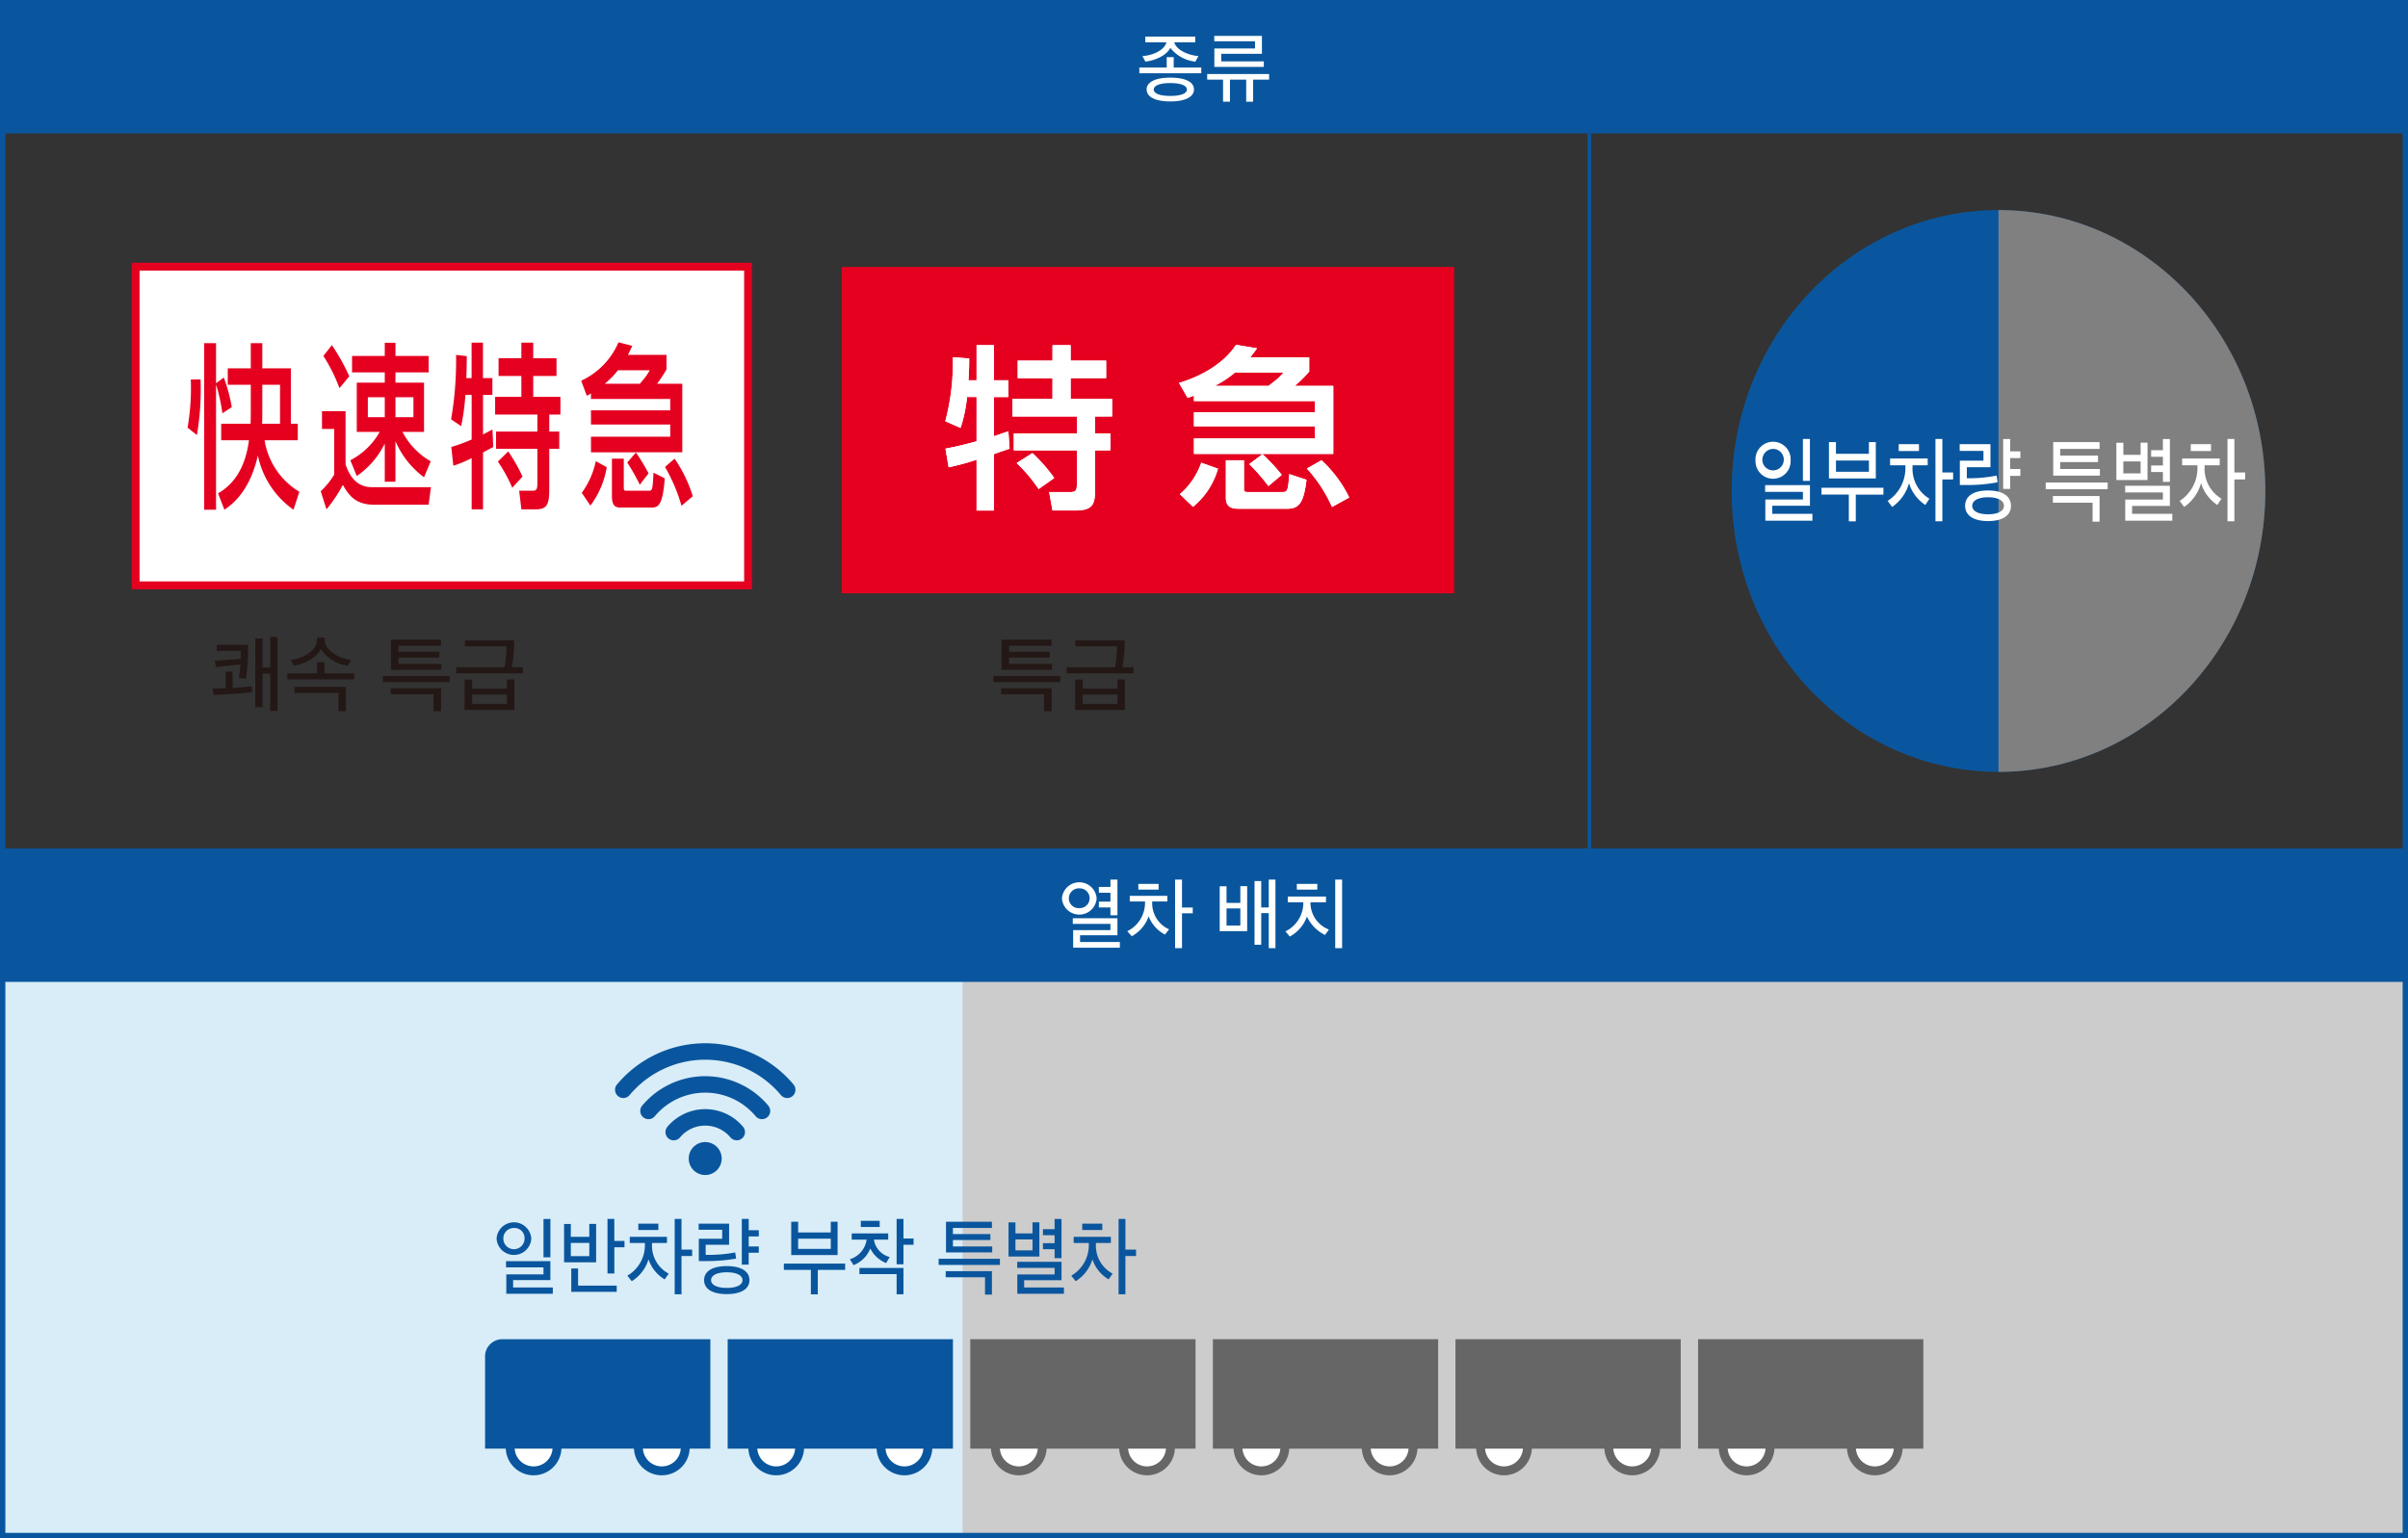 <svg id="レイヤー_1" data-name="レイヤー 1" xmlns="http://www.w3.org/2000/svg" viewBox="0 0 360 230">
  <rect x="0" y="0" width="360" height="230" fill="#333333" stroke="none"/>
  <defs>
    <style>
      .cls-1 {
        fill: #231815;
      }

      .cls-2 {
        fill: #fff;
      }

      .cls-10, .cls-11, .cls-12, .cls-3 {
        fill: none;
      }

      .cls-3 {
        stroke: #e50020;
        stroke-width: 1.173px;
      }

      .cls-10, .cls-3 {
        stroke-miterlimit: 10;
      }

      .cls-4 {
        fill: #e50020;
      }

      .cls-5 {
        fill: #ccc;
      }

      .cls-6 {
        fill: #d8edf8;
      }

      .cls-14, .cls-7 {
        fill: #0a569e;
      }

      .cls-8 {
        fill: gray;
      }

      .cls-9 {
        fill: #09569e;
      }

      .cls-10, .cls-11 {
        stroke: #09569e;
      }

      .cls-10 {
        stroke-width: 0.533px;
      }

      .cls-11, .cls-12 {
        stroke-width: 1.332px;
      }

      .cls-12 {
        stroke: #666;
      }

      .cls-13 {
        fill: #666;
      }

      .cls-14 {
        fill-rule: evenodd;
      }
    </style>
  </defs>
  <g>
    <path class="cls-1" d="M34.891,103.741c-1.114.076-2.279.14-2.963.153l-.127-.963c.6,0,1.229-.013,1.925-.026v-2.482h1.051v2.431c.887-.05,1.888-.138,2.837-.252l.114.861C36.917,103.577,36.019,103.69,34.891,103.741Zm1.862-2.228-1.051-.165a15.7,15.7,0,0,0,.24-2l-3.634.392-.2-.937,3.875-.279c0-.392.013-.785.013-1.2H32.409v-.912h4.674A28.056,28.056,0,0,1,36.753,101.513ZM40.4,106.3v-5.572H39.248v5.027H38.171V95.472h1.077V99.8H40.4V95.23h1.09V106.3Z"/>
    <path class="cls-1" d="M42.96,101.588v-.9h4.433V99.018H48.52v1.671h4.432v.9Zm9.03-2.039a5.923,5.923,0,0,1-4.04-2.507c-.469,1.127-2.2,2.2-4,2.507l-.494-.873c1.849-.191,3.926-1.394,3.926-2.977v-.342h1.165V95.7c0,1.6,2.343,2.85,3.952,2.977Zm-.279,3.141v3.661H50.6V103.6H44.023v-.912Z"/>
    <path class="cls-1" d="M57.248,101.993v-.911H67.24v.911Zm8.688.912v3.446H64.808v-2.546H58.4v-.9Zm-6.358-4.572v.938h6.408v.886H58.451V95.648h7.485v.913H59.578v.9h6.1v.873Z"/>
    <path class="cls-1" d="M76.512,99.765h1.671v.924H68.191v-.924h7.231a18.5,18.5,0,0,0,.3-3.128H69.5v-.9h7.371A21.274,21.274,0,0,1,76.512,99.765Zm-7.055,6.382v-4.534h1.127v1.356h5.193v-1.381H76.9v4.559Zm6.32-2.292H70.584v1.393h5.193Z"/>
  </g>
  <g>
    <rect class="cls-2" x="20.279" y="39.871" width="91.557" height="47.65"/>
    <rect class="cls-3" x="20.279" y="39.871" width="91.557" height="47.65"/>
    <path class="cls-4" d="M28.523,56.742a34.646,34.646,0,0,1-.482,7.2l1.394,1.112a40,40,0,0,0,.552-8.316Zm6.13,4.133a24.637,24.637,0,0,0-1.19-4.424L32.3,57.3V51.311H30.519v24.9H32.3V57.591h.034a26.87,26.87,0,0,1,.912,4.209Zm9.864,4.951V63.364H43.485V55.072h-4.27V51.311H37.493v3.761H34.049v2.465h3.444v3.39c0,.448,0,1.56-.034,2.437h-4.39v2.462h4.148C36.7,69.8,35.1,72.314,32.6,73.773l.948,2.438c3.477-2.252,4.58-6.28,5.009-8.108a13.088,13.088,0,0,0,5.321,8.108l.877-2.677a11.02,11.02,0,0,1-5.2-7.708Zm-5.336-2.462c.034-.691.034-.954.034-2.383V57.537h2.651v5.827Z"/>
    <path class="cls-4" d="M48.139,64.133h1.825v6.831a11.615,11.615,0,0,1-2.015,2.489l.86,2.7A20.65,20.65,0,0,0,51.255,72.5c.757,1.3,1.722,2.965,4.649,2.965h8.177l.344-2.622h-8.8c-1.791,0-3.168-.979-3.961-3.414V61.482H48.139Zm.207-10.915a25.265,25.265,0,0,1,2.409,4.82l1.463-1.773a30.963,30.963,0,0,0-2.6-4.664Zm9.177,9.165H54.992V59.392h2.531Zm-4.184,8.793a12.477,12.477,0,0,0,4.149-4.793h.035v5.642h1.6V66.04h.034a13.137,13.137,0,0,0,4.235,5.321l1-2.384a10.737,10.737,0,0,1-4.218-4.4h3.22V57.219H59.124V55.683h4.957V53.218H59.124V51.259h-1.6v1.959H52.632v2.465h4.891v1.536H53.339v7.362h3.425a10.613,10.613,0,0,1-4.39,4.239Zm8.47-8.793H59.124V59.392h2.685Z"/>
    <path class="cls-4" d="M75.982,67.5a25.471,25.471,0,0,1,2.136,3.76l-1.532,1.67a23.481,23.481,0,0,0-2.151-3.92Zm1.964-16.26h1.773v2.327H83.2v2.651H79.719v3.123h4.065v2.65h-1.67v2.541h1.495V67.1H82.114v6.118c0,2.226-.362,2.942-2.015,2.942H77.946l-.328-2.784h2.1c.569,0,.621-.4.621-1.246V67.1H74.159V64.527H80.34V61.986H74.021v-2.65h3.925V56.213H74.538V53.562h3.408Zm-8.367,7.81a32.313,32.313,0,0,1-.638,4.663l-1.5-1.006a51.934,51.934,0,0,0,.742-9.642l1.6.185c0,.77,0,1.643-.069,3.287h.791v-5.3h1.7v5.3h1.411v2.513H72.213v5.907c.431-.209.758-.395,1.411-.739l.121,2.618c-.138.082-1.274.664-1.532.825v8.5h-1.7V68.5a17.823,17.823,0,0,1-2.737,1.138l-.31-2.808a23.985,23.985,0,0,0,3.047-1.11V59.045Z"/>
    <path class="cls-4" d="M99.421,69.826a25.047,25.047,0,0,1,2.461,5.8l1.687-1.429a20.352,20.352,0,0,0-2.72-5.618Zm-10.347-.873a12.3,12.3,0,0,1-2.1,4.739L88.265,75.6a13.108,13.108,0,0,0,2.444-5.745Zm2.411,5.269c0,1.668.791,1.668,1.343,1.668h4.629c1.1,0,1.636-.633,1.929-4.368L97.7,70.675c-.136,2.7-.19,2.7-.757,2.7H93.757c-.4,0-.5,0-.5-.476V68.58H91.485Zm2.289-5.06a29.657,29.657,0,0,1,1.877,3.315l1.308-1.7a29.584,29.584,0,0,0-1.911-3.151h6.957V57.376H98.233a19.8,19.8,0,0,0,1.412-2.146V53.06H93.877c.276-.556.36-.714.653-1.349l-2.064-.528a11.152,11.152,0,0,1-5.58,5.745l.845,2.25c.241-.134.412-.209.621-.343v.819H100.2v1.7H88.352v2.117H100.2V65.3H88.352v2.332h6.7v.051ZM90.468,57.376v-.051a11.613,11.613,0,0,0,1.912-1.962h4.752a7.468,7.468,0,0,1-.621.983c-.121.185-.672.791-.825,1.03Z"/>
  </g>
  <g>
    <path class="cls-1" d="M148.527,101.993v-.911h9.993v.911Zm8.688.912v3.446h-1.127v-2.546H149.68v-.9Zm-6.358-4.572v.938h6.409v.886H149.73V95.648h7.485v.913h-6.358v.9h6.1v.873Z"/>
    <path class="cls-1" d="M167.792,99.765h1.671v.924h-9.992v-.924H166.7a18.6,18.6,0,0,0,.3-3.128h-6.231v-.9h7.371A21.274,21.274,0,0,1,167.792,99.765Zm-7.055,6.382v-4.534h1.127v1.356h5.193v-1.381h1.127v4.559Zm6.32-2.292h-5.193v1.393h5.193Z"/>
  </g>
  <g>
    <rect class="cls-4" x="125.846" y="39.918" width="91.557" height="48.794"/>
    <path class="cls-2" d="M154.355,67.743a24.66,24.66,0,0,1,3.258,3.731l-2.339,1.657a22.777,22.777,0,0,0-3.284-3.894Zm3-16.135h2.707v2.313h5.309v2.626h-5.309v3.1h6.2v2.625h-2.548V64.8H166v2.546h-2.288v6.074c0,2.2-.552,2.914-3.075,2.914H157.35l-.5-2.758h3.2c.868,0,.945-.393.945-1.235v-5h-9.433V64.8H161V62.274h-9.643V59.649h5.991v-3.1h-5.2V53.921h5.2ZM144.58,59.36a21.534,21.534,0,0,1-.973,4.622l-2.286-1a33.951,33.951,0,0,0,1.129-9.565l2.446.184c0,.763,0,1.633-.107,3.26H146V51.608h2.6v5.255h2.153v2.5H148.6v5.86c.657-.212,1.155-.395,2.153-.737l.184,2.6c-.209.082-1.943.659-2.337.815v8.434H146V68.739a36.765,36.765,0,0,1-4.178,1.131l-.474-2.786c.921-.183,2.208-.421,4.652-1.1V59.36Z"/>
    <path class="cls-2" d="M195.382,70.055a21.464,21.464,0,0,1,3.757,5.751l2.574-1.417a18.536,18.536,0,0,0-4.15-5.569Zm-15.794-.87a10.885,10.885,0,0,1-3.2,4.706l1.972,1.892a11.389,11.389,0,0,0,3.731-5.7Zm3.68,5.232c0,1.654,1.208,1.654,2.05,1.654h7.069c1.68,0,2.5-.632,2.942-4.335l-2.574-.843c-.212,2.681-.291,2.681-1.157,2.681h-4.862c-.6,0-.761,0-.761-.472V68.82h-2.707Zm3.5-5.02a29.244,29.244,0,0,1,2.863,3.284l2-1.681a29.922,29.922,0,0,0-2.917-3.125h10.616V57.7h-5.756a21.362,21.362,0,0,0,2.155-2.129V53.42h-8.8c.421-.549.553-.71,1-1.34l-3.153-.524c-1.681,2.653-5.044,4.677-8.514,5.7l1.289,2.237c.368-.133.631-.212.945-.344v.818h18.08v1.679h-18.08v2.1h18.08v1.815h-18.08v2.314h10.222v.051ZM181.718,57.7v-.051a16.15,16.15,0,0,0,2.916-1.945h7.253a7.943,7.943,0,0,1-.945.97c-.184.184-1.027.789-1.262,1.026Z"/>
    <path class="cls-2" d="M154.355,67.743a24.66,24.66,0,0,1,3.258,3.731l-2.339,1.657a22.777,22.777,0,0,0-3.284-3.894Zm3-16.135h2.707v2.313h5.309v2.626h-5.309v3.1h6.2v2.625h-2.548V64.8H166v2.546h-2.288v6.074c0,2.2-.552,2.914-3.075,2.914H157.35l-.5-2.758h3.2c.868,0,.945-.393.945-1.235v-5h-9.433V64.8H161V62.274h-9.643V59.649h5.991v-3.1h-5.2V53.921h5.2ZM144.58,59.36a21.534,21.534,0,0,1-.973,4.622l-2.286-1a33.951,33.951,0,0,0,1.129-9.565l2.446.184c0,.763,0,1.633-.107,3.26H146V51.608h2.6v5.255h2.153v2.5H148.6v5.86c.657-.212,1.155-.395,2.153-.737l.184,2.6c-.209.082-1.943.659-2.337.815v8.434H146V68.739a36.765,36.765,0,0,1-4.178,1.131l-.474-2.786c.921-.183,2.208-.421,4.652-1.1V59.36Z"/>
    <path class="cls-2" d="M195.382,70.055a21.464,21.464,0,0,1,3.757,5.751l2.574-1.417a18.536,18.536,0,0,0-4.15-5.569Zm-15.794-.87a10.885,10.885,0,0,1-3.2,4.706l1.972,1.892a11.389,11.389,0,0,0,3.731-5.7Zm3.68,5.232c0,1.654,1.208,1.654,2.05,1.654h7.069c1.68,0,2.5-.632,2.942-4.335l-2.574-.843c-.212,2.681-.291,2.681-1.157,2.681h-4.862c-.6,0-.761,0-.761-.472V68.82h-2.707Zm3.5-5.02a29.244,29.244,0,0,1,2.863,3.284l2-1.681a29.922,29.922,0,0,0-2.917-3.125h10.616V57.7h-5.756a21.362,21.362,0,0,0,2.155-2.129V53.42h-8.8c.421-.549.553-.71,1-1.34l-3.153-.524c-1.681,2.653-5.044,4.677-8.514,5.7l1.289,2.237c.368-.133.631-.212.945-.344v.818h18.08v1.679h-18.08v2.1h18.08v1.815h-18.08v2.314h10.222v.051ZM181.718,57.7v-.051a16.15,16.15,0,0,0,2.916-1.945h7.253a7.943,7.943,0,0,1-.945.97c-.184.184-1.027.789-1.262,1.026Z"/>
  </g>
  <rect class="cls-5" x="0.061" y="146.281" width="359.939" height="83.719"/>
  <rect class="cls-6" x="0.046" y="146.281" width="143.858" height="83.719"/>
  <g>
    <path class="cls-7" d="M298.779,115.411c22.033,0,39.894-18.806,39.894-42s-17.861-42-39.894-42-39.894,18.806-39.894,42,17.862,42,39.894,42"/>
    <path class="cls-8" d="M338.673,73.408c0-23.2-17.861-42-39.894-42v84.008c22.033,0,39.894-18.807,39.894-42"/>
    <g>
      <path class="cls-2" d="M267.7,68.851a2.625,2.625,0,1,1-5.246.013,2.629,2.629,0,1,1,5.246-.013Zm-4.225,0a1.607,1.607,0,1,0,1.607-1.731A1.635,1.635,0,0,0,263.479,68.851Zm.446,9V74.689h5.62V73.55H263.89V72.536h6.7v3.081h-5.632v1.21h6v1.027Zm5.62-5.951v-6.26h1.045V71.9Z"/>
      <path class="cls-2" d="M276.4,77.953v-4h-4.083V72.931h9.258v1.026h-4.131v4Zm-2.969-6.415V66.107h1.044v1.745h4.929V66.107h1.032v5.431Zm5.973-2.674H274.48v1.675h4.929Z"/>
      <path class="cls-2" d="M287.84,75.505a5.991,5.991,0,0,1-2.44-3.264,6.343,6.343,0,0,1-2.524,3.56l-.668-.9a5.841,5.841,0,0,0,2.652-5.022v-.31h-2.288V68.555h5.62v1.013h-2.265v.3a5.207,5.207,0,0,0,2.524,4.7Zm-3.978-8.062V66.417h3.027v1.026Zm6.524,4.249v6.246h-1.032v-12.3h1.032v5.008h1.608v1.041Z"/>
      <path class="cls-2" d="M294.218,72.522H293V68.879h3.532V67.416h-3.556v-1h4.6v3.446h-3.532V71.51h.2a20.8,20.8,0,0,0,4.258-.4l.142,1A23.635,23.635,0,0,1,294.218,72.522Zm3,5.389c-2.229,0-3.427-.873-3.427-2.279,0-1.421,1.2-2.293,3.427-2.293s3.426.886,3.426,2.293S299.44,77.911,297.222,77.911Zm-2.37-2.279c0,.773.88,1.265,2.37,1.265s2.37-.477,2.37-1.265-.891-1.28-2.37-1.28S294.852,74.844,294.852,75.632Zm7.2-4.474h-1.525V73.1h-1.044V65.643h1.044v1.843h1.525V68.5h-1.525v1.632h1.525Z"/>
      <path class="cls-2" d="M305.84,73.155V72.143H315.1v1.012Zm8.049,1.014V78h-1.044V75.167h-5.937v-1ZM308,69.09v1.041h5.937v.984h-6.981V66.107h6.934V67.12H308v1h5.656v.971Z"/>
      <path class="cls-2" d="M316.4,71.777V66.206h1.045v1.8h2.581V66.191h1.032v5.586Zm3.626-2.786H317.44v1.787h2.581Zm-2.3,8.863V74.7h5.633V73.634h-5.645v-1H324.4v3.011h-5.645v1.181h6.009v1.027Zm6.677-5.81h-1.044V70.581h-1.76V69.6h1.76V68.3h-1.76v-.985h1.76V65.643H324.4Z"/>
      <path class="cls-2" d="M331.5,75.505a6,6,0,0,1-2.442-3.264,6.337,6.337,0,0,1-2.523,3.56l-.668-.9a5.839,5.839,0,0,0,2.652-5.022v-.31h-2.289V68.555h5.621v1.013H329.59v.3a5.208,5.208,0,0,0,2.523,4.7Zm-3.979-8.062V66.417h3.028v1.026Zm6.524,4.249v6.246h-1.031v-12.3h1.031v5.008h1.607v1.041Z"/>
    </g>
  </g>
  <path class="cls-9" d="M359.2.8V229.2H.8V.8H359.2M360,0H0V230H360V0Z"/>
  <rect class="cls-9" x="0.061" width="359.939" height="19.947"/>
  <g>
    <path class="cls-2" d="M170.333,10.952V10.1h4.095V8.546h1.044V10.1h4.119v.856Zm8.378-1.737a5.494,5.494,0,0,1-3.755-2.065c-.435.974-1.96,1.842-3.708,2.065l-.458-.821c1.607-.129,3.286-.88,3.591-2.065h-3.156V5.472h7.463v.857h-3.133c.328,1.2,2.193,1.947,3.613,2.053Zm-3.755,5.949c-2.241,0-3.532-.669-3.532-1.795,0-1.092,1.291-1.76,3.532-1.76s3.543.633,3.543,1.76S177.209,15.164,174.956,15.164Zm-2.465-1.783c0,.622.951.962,2.465.962,1.537,0,2.487-.34,2.487-.962,0-.6-.95-.962-2.487-.962C173.442,12.419,172.491,12.782,172.491,13.381Z"/>
    <path class="cls-2" d="M182.848,15.211V11.9h-2.37v-.833h9.257V11.9h-2.393v3.309h-1.033V11.9H183.88v3.309Zm-1.3-5.21V7.244h6.078V6.176h-6.09v-.81h7.122V8.042h-6.078V9.18h6.361V10Z"/>
  </g>
  <rect class="cls-9" y="126.869" width="359.939" height="19.947"/>
  <g>
    <path class="cls-2" d="M163.95,134.332a2.6,2.6,0,0,1-5.187.012,2.6,2.6,0,0,1,5.187-.012Zm-4.155,0a1.461,1.461,0,0,0,1.561,1.455,1.48,1.48,0,1,0,0-2.957A1.5,1.5,0,0,0,159.795,134.332Zm.646,7.369v-2.629h5.573v-.926h-5.632V137.3h6.677v2.547h-5.586v1h5.949v.856Zm3.837-9.082h1.736v-1.1h1.045v5.339h-1.045v-1.173h-1.736l.012-.869h1.724v-1.326H164.29Z"/>
    <path class="cls-2" d="M174.165,139.741a5.2,5.2,0,0,1-2.441-2.721,5.423,5.423,0,0,1-2.523,2.968l-.669-.751a4.734,4.734,0,0,0,2.652-4.189v-.258H168.9v-.845h5.62v.845h-2.265v.246a4.252,4.252,0,0,0,2.524,3.919Zm-3.979-6.723v-.857h3.027v.857Zm6.524,3.544v5.209h-1.032V131.516h1.032v4.177h1.608v.869Z"/>
    <path class="cls-2" d="M182.348,139.226v-6.712h1.021V135h2.065v-2.5h1.021v6.724Zm3.086-3.392h-2.065v2.559h2.065Zm4.248,5.937v-5.245h-1.127v4.741h-1v-9.528h1v3.943h1.127v-4.166h1v10.255Z"/>
    <path class="cls-2" d="M198.089,139.8a5.8,5.8,0,0,1-2.7-2.757,5.483,5.483,0,0,1-2.558,2.992l-.657-.774a4.735,4.735,0,0,0,2.675-4.19v-.164h-2.323v-.856h5.715v.856h-2.324v.153a4.3,4.3,0,0,0,2.757,3.93Zm-4.212-6.782v-.857h3.063v.857Zm5.739,8.753V131.516h1.032v10.255Z"/>
  </g>
  <line class="cls-10" x1="237.62" y1="19.947" x2="237.62" y2="126.947"/>
  <g>
    <g>
      <path class="cls-2" d="M83.271,216.606a3.5,3.5,0,1,1-3.494-3.678,3.6,3.6,0,0,1,3.494,3.678"/>
      <path class="cls-11" d="M83.271,216.606a3.5,3.5,0,1,1-3.494-3.678A3.6,3.6,0,0,1,83.271,216.606Z"/>
      <path class="cls-2" d="M102.441,216.606a3.5,3.5,0,1,1-3.493-3.678,3.6,3.6,0,0,1,3.493,3.678"/>
      <path class="cls-11" d="M102.441,216.606a3.5,3.5,0,1,1-3.493-3.678A3.6,3.6,0,0,1,102.441,216.606Z"/>
      <path class="cls-7" d="M75.11,200.244a2.582,2.582,0,0,0-2.591,2.728v13.637H106.2V200.244Z"/>
      <path class="cls-2" d="M119.54,216.606a3.5,3.5,0,1,1-3.494-3.678,3.6,3.6,0,0,1,3.494,3.678"/>
      <path class="cls-11" d="M119.54,216.606a3.5,3.5,0,1,1-3.494-3.678A3.6,3.6,0,0,1,119.54,216.606Z"/>
      <path class="cls-2" d="M138.711,216.606a3.5,3.5,0,1,1-3.494-3.678,3.6,3.6,0,0,1,3.494,3.678"/>
      <path class="cls-11" d="M138.711,216.606a3.5,3.5,0,1,1-3.494-3.678A3.6,3.6,0,0,1,138.711,216.606Z"/>
      <rect class="cls-7" x="108.788" y="200.243" width="33.678" height="16.365"/>
      <path class="cls-2" d="M155.809,216.606a3.5,3.5,0,1,1-3.494-3.678,3.6,3.6,0,0,1,3.494,3.678"/>
      <path class="cls-12" d="M155.809,216.606a3.5,3.5,0,1,1-3.494-3.678A3.6,3.6,0,0,1,155.809,216.606Z"/>
      <path class="cls-2" d="M174.98,216.606a3.5,3.5,0,1,1-3.494-3.678,3.6,3.6,0,0,1,3.494,3.678"/>
      <path class="cls-12" d="M174.98,216.606a3.5,3.5,0,1,1-3.494-3.678A3.6,3.6,0,0,1,174.98,216.606Z"/>
      <rect class="cls-13" x="145.057" y="200.243" width="33.678" height="16.365"/>
      <path class="cls-2" d="M192.078,216.606a3.5,3.5,0,1,1-3.494-3.678,3.6,3.6,0,0,1,3.494,3.678"/>
      <path class="cls-12" d="M192.078,216.606a3.5,3.5,0,1,1-3.494-3.678A3.6,3.6,0,0,1,192.078,216.606Z"/>
      <path class="cls-2" d="M211.248,216.606a3.5,3.5,0,1,1-3.493-3.678,3.6,3.6,0,0,1,3.493,3.678"/>
      <path class="cls-12" d="M211.248,216.606a3.5,3.5,0,1,1-3.493-3.678A3.6,3.6,0,0,1,211.248,216.606Z"/>
      <rect class="cls-13" x="181.326" y="200.243" width="33.678" height="16.365"/>
      <path class="cls-2" d="M228.347,216.606a3.5,3.5,0,1,1-3.494-3.678,3.6,3.6,0,0,1,3.494,3.678"/>
      <path class="cls-12" d="M228.347,216.606a3.5,3.5,0,1,1-3.494-3.678A3.6,3.6,0,0,1,228.347,216.606Z"/>
      <path class="cls-2" d="M247.517,216.606a3.5,3.5,0,1,1-3.493-3.678,3.6,3.6,0,0,1,3.493,3.678"/>
      <path class="cls-12" d="M247.517,216.606a3.5,3.5,0,1,1-3.493-3.678A3.6,3.6,0,0,1,247.517,216.606Z"/>
      <rect class="cls-13" x="217.595" y="200.243" width="33.678" height="16.365"/>
      <path class="cls-2" d="M264.616,216.606a3.5,3.5,0,1,1-3.494-3.678,3.6,3.6,0,0,1,3.494,3.678"/>
      <path class="cls-12" d="M264.616,216.606a3.5,3.5,0,1,1-3.494-3.678A3.6,3.6,0,0,1,264.616,216.606Z"/>
      <path class="cls-2" d="M283.786,216.606a3.5,3.5,0,1,1-3.493-3.678,3.6,3.6,0,0,1,3.493,3.678"/>
      <path class="cls-12" d="M283.786,216.606a3.5,3.5,0,1,1-3.493-3.678A3.6,3.6,0,0,1,283.786,216.606Z"/>
      <rect class="cls-13" x="253.864" y="200.243" width="33.678" height="16.365"/>
    </g>
    <g>
      <path class="cls-7" d="M79.43,185.2a2.6,2.6,0,0,1-5.19.013,2.6,2.6,0,0,1,5.19-.013Zm-4.18,0a1.585,1.585,0,0,0,3.17,0,1.5,1.5,0,0,0-1.579-1.586A1.554,1.554,0,0,0,75.25,185.2Zm.442,8.252v-2.9h5.561V189.5h-5.6v-.929h6.63V191.4H76.713v1.109h5.934v.941ZM81.253,188v-5.737h1.034V188Z"/>
      <path class="cls-7" d="M84.33,188.743v-5.724h1.009v1.92H88.1v-1.934h1.022v5.738Zm3.773-2.9H85.339v1.985H88.1Zm-2.7,7.324v-3.5h1.021v2.566H92.2v.929Zm6.444-6.666v3.919H90.821v-8.161h1.021v3.287h1.522v.955Z"/>
      <path class="cls-7" d="M99.367,191.3a5.552,5.552,0,0,1-2.415-2.991,5.846,5.846,0,0,1-2.5,3.261l-.663-.825a5.263,5.263,0,0,0,2.625-4.6v-.285H94.153v-.927h5.561v.927h-2.24v.272a4.711,4.711,0,0,0,2.5,4.306Zm-3.937-7.388v-.941h3v.941Zm6.456,3.894v5.724h-1.021V182.258h1.021v4.59h1.591v.954Z"/>
      <path class="cls-7" d="M105.682,188.562h-1.208v-3.339h3.495v-1.341h-3.518v-.915H109v3.159h-3.5v1.508h.2a22.214,22.214,0,0,0,4.214-.361l.14.915A25.191,25.191,0,0,1,105.682,188.562Zm2.973,4.939c-2.206,0-3.391-.8-3.391-2.089s1.185-2.1,3.391-2.1,3.39.812,3.39,2.1S110.849,193.5,108.655,193.5Zm-2.346-2.089c0,.709.871,1.16,2.346,1.16s2.345-.438,2.345-1.16-.882-1.174-2.345-1.174S106.309,190.69,106.309,191.412Zm7.13-4.1h-1.51v1.779H110.9v-6.833h1.033v1.688h1.51v.929h-1.51v1.5h1.51Z"/>
      <path class="cls-7" d="M121.229,193.539v-3.661h-4.041v-.941h9.162v.941h-4.088v3.661Zm-2.938-5.879v-4.977h1.034v1.6H124.2v-1.6h1.021v4.977Zm5.911-2.45h-4.877v1.534H124.2Z"/>
      <path class="cls-7" d="M132.479,188.859a4.519,4.519,0,0,1-2.368-2.179,4.456,4.456,0,0,1-2.5,2.489l-.558-.877a3.615,3.615,0,0,0,2.509-2.94h-2.23v-.928h5.457v.928h-2.135a3.167,3.167,0,0,0,2.356,2.6Zm2.59.735v3.932h-1.022V190.51h-5.562v-.916Zm-6.375-6.124v-.929h2.821v.929Zm6.375,2.656v2.914h-1.022v-6.782h1.022v2.927h1.51v.941Z"/>
      <path class="cls-7" d="M140.328,189.143v-.928h9.162v.928Zm7.965.928v3.507H147.26v-2.592h-5.876v-.915Zm-5.829-4.655v.954h5.875v.9H141.43v-4.59h6.863v.928h-5.829v.915h5.6v.89Z"/>
      <path class="cls-7" d="M150.777,187.879v-5.106h1.033v1.651h2.555v-1.663h1.022v5.118Zm3.588-2.553H151.81v1.638h2.555Zm-2.276,8.123v-2.887h5.574v-.981h-5.585v-.915H158.7v2.759h-5.585v1.083h5.945v.941Zm6.607-5.325h-1.033v-1.341h-1.742v-.9h1.742v-1.187h-1.742v-.9h1.742v-1.534H158.7Z"/>
      <path class="cls-7" d="M165.733,191.3a5.558,5.558,0,0,1-2.416-2.991,5.835,5.835,0,0,1-2.5,3.261l-.662-.825a5.265,5.265,0,0,0,2.625-4.6v-.285h-2.265v-.927h5.562v.927H163.84v.272a4.711,4.711,0,0,0,2.5,4.306Zm-3.937-7.388v-.941h3v.941Zm6.456,3.894v5.724h-1.021V182.258h1.021v4.59h1.591v.954Z"/>
    </g>
    <path class="cls-14" d="M105.434,170.766a2.464,2.464,0,1,0,2.461,2.466,2.465,2.465,0,0,0-2.461-2.466Zm13.2-8.611a17.207,17.207,0,0,0-26.394,0,1.233,1.233,0,0,0,.942,2.025,1.218,1.218,0,0,0,.942-.437,14.742,14.742,0,0,1,22.626,0,1.226,1.226,0,0,0,1.732.152,1.233,1.233,0,0,0,.152-1.736Zm-13.2-1.238a12.3,12.3,0,0,0-9.425,4.4,1.233,1.233,0,0,0,.149,1.736,1.234,1.234,0,0,0,1.736-.148,9.822,9.822,0,0,1,15.081,0,1.234,1.234,0,0,0,.942.437,1.231,1.231,0,0,0,.942-2.025,12.3,12.3,0,0,0-9.425-4.4Zm0,4.927a7.372,7.372,0,0,0-5.656,2.641,1.228,1.228,0,0,0,.152,1.732,1.2,1.2,0,0,0,.79.289,1.237,1.237,0,0,0,.946-.437,4.906,4.906,0,0,1,7.536,0,1.239,1.239,0,0,0,.947.437,1.2,1.2,0,0,0,.789-.289,1.229,1.229,0,0,0,.153-1.732,7.376,7.376,0,0,0-5.657-2.641Zm0,0"/>
  </g>
</svg>
